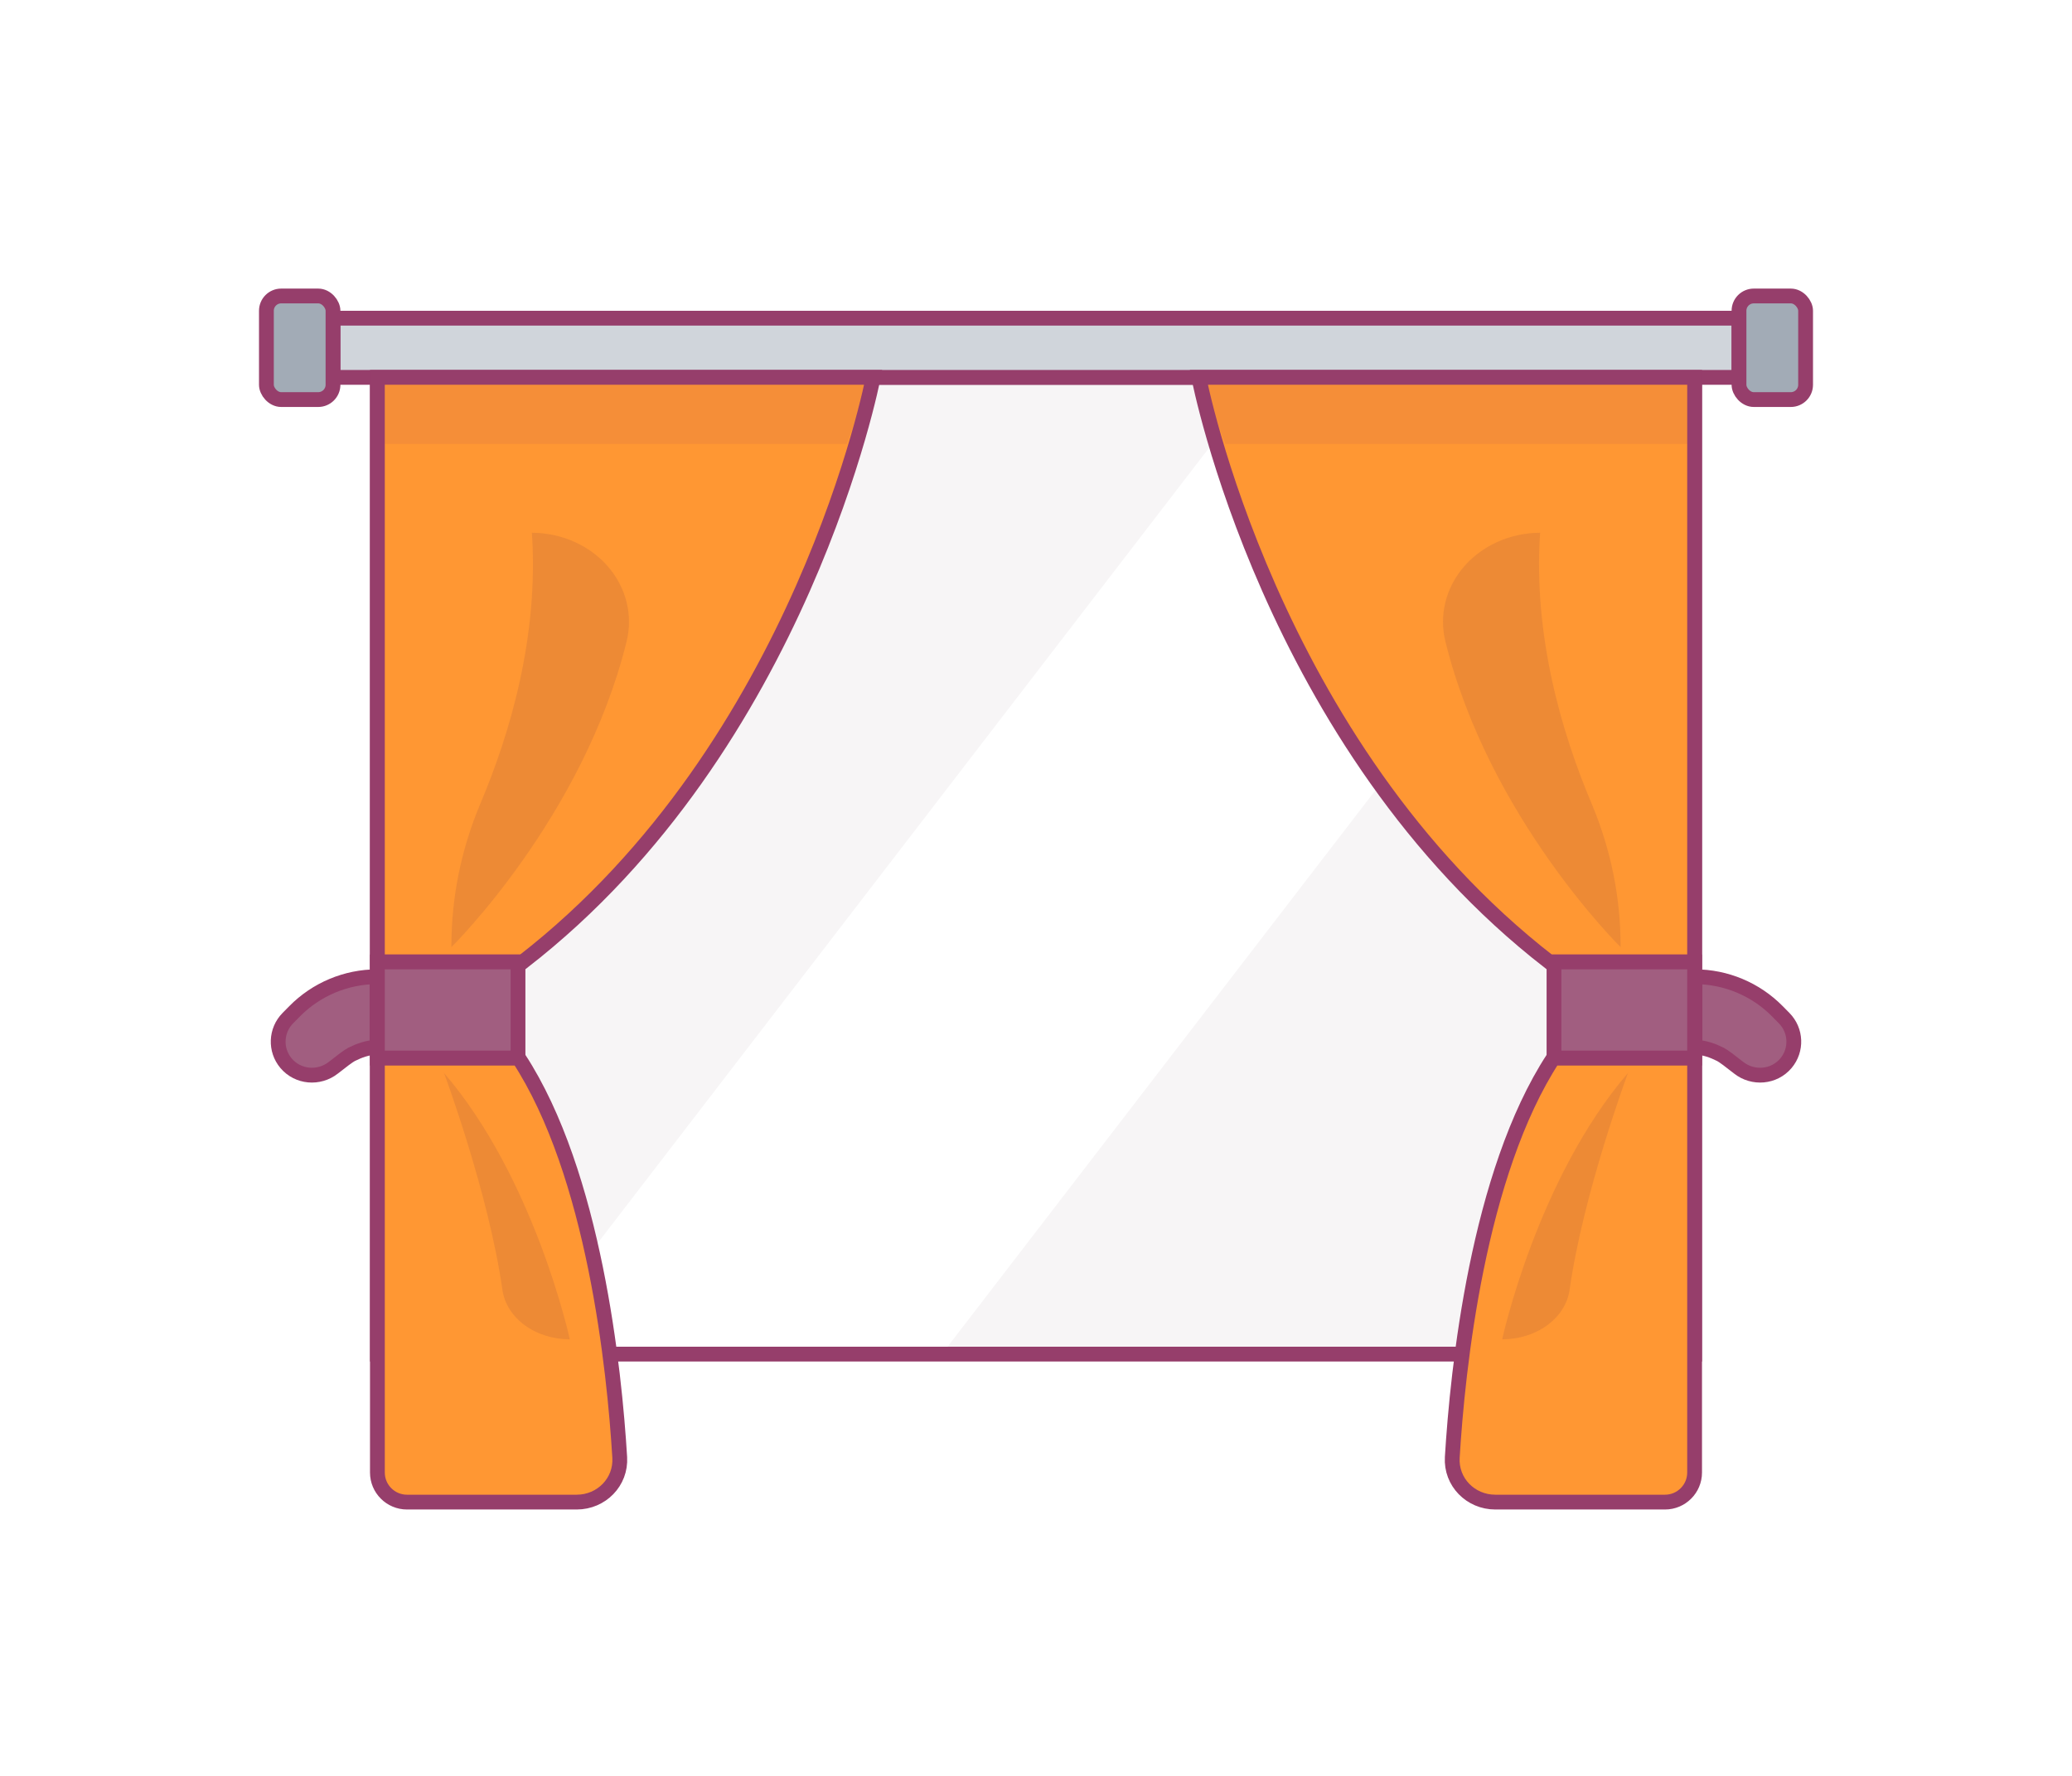 <svg width="280" height="240" viewBox="0 0 280 240" fill="none" xmlns="http://www.w3.org/2000/svg">
<rect width="280" height="240" fill="white"/>
<rect x="51" y="51" width="178" height="132" fill="#F7F5F6" stroke="#963E6B" stroke-width="2"/>
<path d="M228 52L128.047 182H70L169.943 52H228Z" fill="white"/>
<path d="M235 43H45V51H235V43Z" fill="#D0D5DB" stroke="#963E6B" stroke-width="2"/>
<path d="M51 51H118C118 51 108.466 100.69 70.641 130H51V51Z" fill="#FF9733" stroke="#963E6B" stroke-width="2"/>
<path opacity="0.1" d="M114.445 60C116.283 55.06 117 52 117 52H52V60H114.445Z" fill="#963E6B"/>
<path d="M70 130H51V143H70V130Z" fill="#A15E80" stroke="#963E6B" stroke-width="2"/>
<path d="M50.948 132C48.876 132.004 46.826 132.418 44.915 133.219C43.004 134.02 41.271 135.191 39.816 136.666L38.894 137.6C37.254 139.264 37.151 141.903 38.657 143.69C40.264 145.598 43.108 145.835 45.063 144.284C46.123 143.443 47.11 142.695 47.5 142.5C48.5 142 49.698 141.54 50.948 141.537V132Z" fill="#A15E80" stroke="#963E6B" stroke-width="2"/>
<path opacity="0.1" d="M84.67 86.716C78.797 110.495 61 128 61 128C60.98 121.384 62.301 114.822 64.897 108.647C68.916 99.162 72.824 85.991 71.877 72C73.851 72.005 75.799 72.417 77.575 73.204C79.352 73.991 80.912 75.133 82.141 76.546C83.369 77.959 84.234 79.607 84.672 81.368C85.11 83.128 85.109 84.956 84.67 86.716Z" fill="#4D154D"/>
<path d="M51 143V199C51 201.209 52.791 203 55 203H77.932C81.272 203 83.948 200.287 83.747 196.953C83.03 185.108 80.312 158.641 70.096 143H51Z" fill="#FF9733" stroke="#963E6B" stroke-width="2"/>
<path opacity="0.1" d="M60 145C60 145 66.048 161.236 67.895 174.339C68.163 176.179 69.238 177.873 70.916 179.101C72.594 180.328 74.759 181.004 77 181C77 181 72.316 159.353 60 145Z" fill="#4D154D"/>
<path d="M229 51H162C162 51 171.534 100.69 209.359 130H229V51Z" fill="#FF9733" stroke="#963E6B" stroke-width="2"/>
<path opacity="0.1" d="M165.555 60C163.717 55.06 163 52 163 52H228V60H165.555Z" fill="#963E6B"/>
<path d="M210 130H229V143H210V130Z" fill="#A15E80" stroke="#963E6B" stroke-width="2"/>
<path d="M229.052 132C231.124 132.004 233.174 132.418 235.085 133.219C236.996 134.02 238.729 135.191 240.185 136.666L241.106 137.6C242.746 139.264 242.849 141.903 241.343 143.69C239.736 145.598 236.892 145.835 234.937 144.284C233.877 143.443 232.89 142.695 232.5 142.5C231.5 142 230.302 141.54 229.052 141.537V132Z" fill="#A15E80" stroke="#963E6B" stroke-width="2"/>
<path opacity="0.1" d="M195.33 86.716C201.203 110.495 219 128 219 128C219.02 121.384 217.699 114.822 215.103 108.647C211.084 99.162 207.176 85.991 208.123 72C206.149 72.005 204.201 72.417 202.425 73.204C200.648 73.991 199.088 75.133 197.859 76.546C196.631 77.959 195.766 79.607 195.328 81.368C194.89 83.128 194.891 84.956 195.33 86.716Z" fill="#4D154D"/>
<path d="M229 143V199C229 201.209 227.209 203 225 203H202.068C198.728 203 196.052 200.287 196.253 196.953C196.97 185.108 199.688 158.641 209.904 143H229Z" fill="#FF9733" stroke="#963E6B" stroke-width="2"/>
<path opacity="0.1" d="M220 145C220 145 213.952 161.236 212.105 174.339C211.837 176.179 210.762 177.873 209.084 179.101C207.406 180.328 205.241 181.004 203 181C203 181 207.684 159.353 220 145Z" fill="#4D154D"/>
<rect x="235" y="40" width="9" height="14" rx="2" fill="#A2ABB6" stroke="#963E6B" stroke-width="2"/>
<rect x="36" y="40" width="9" height="14" rx="2" fill="#A2ABB6" stroke="#963E6B" stroke-width="2"/>
</svg>
